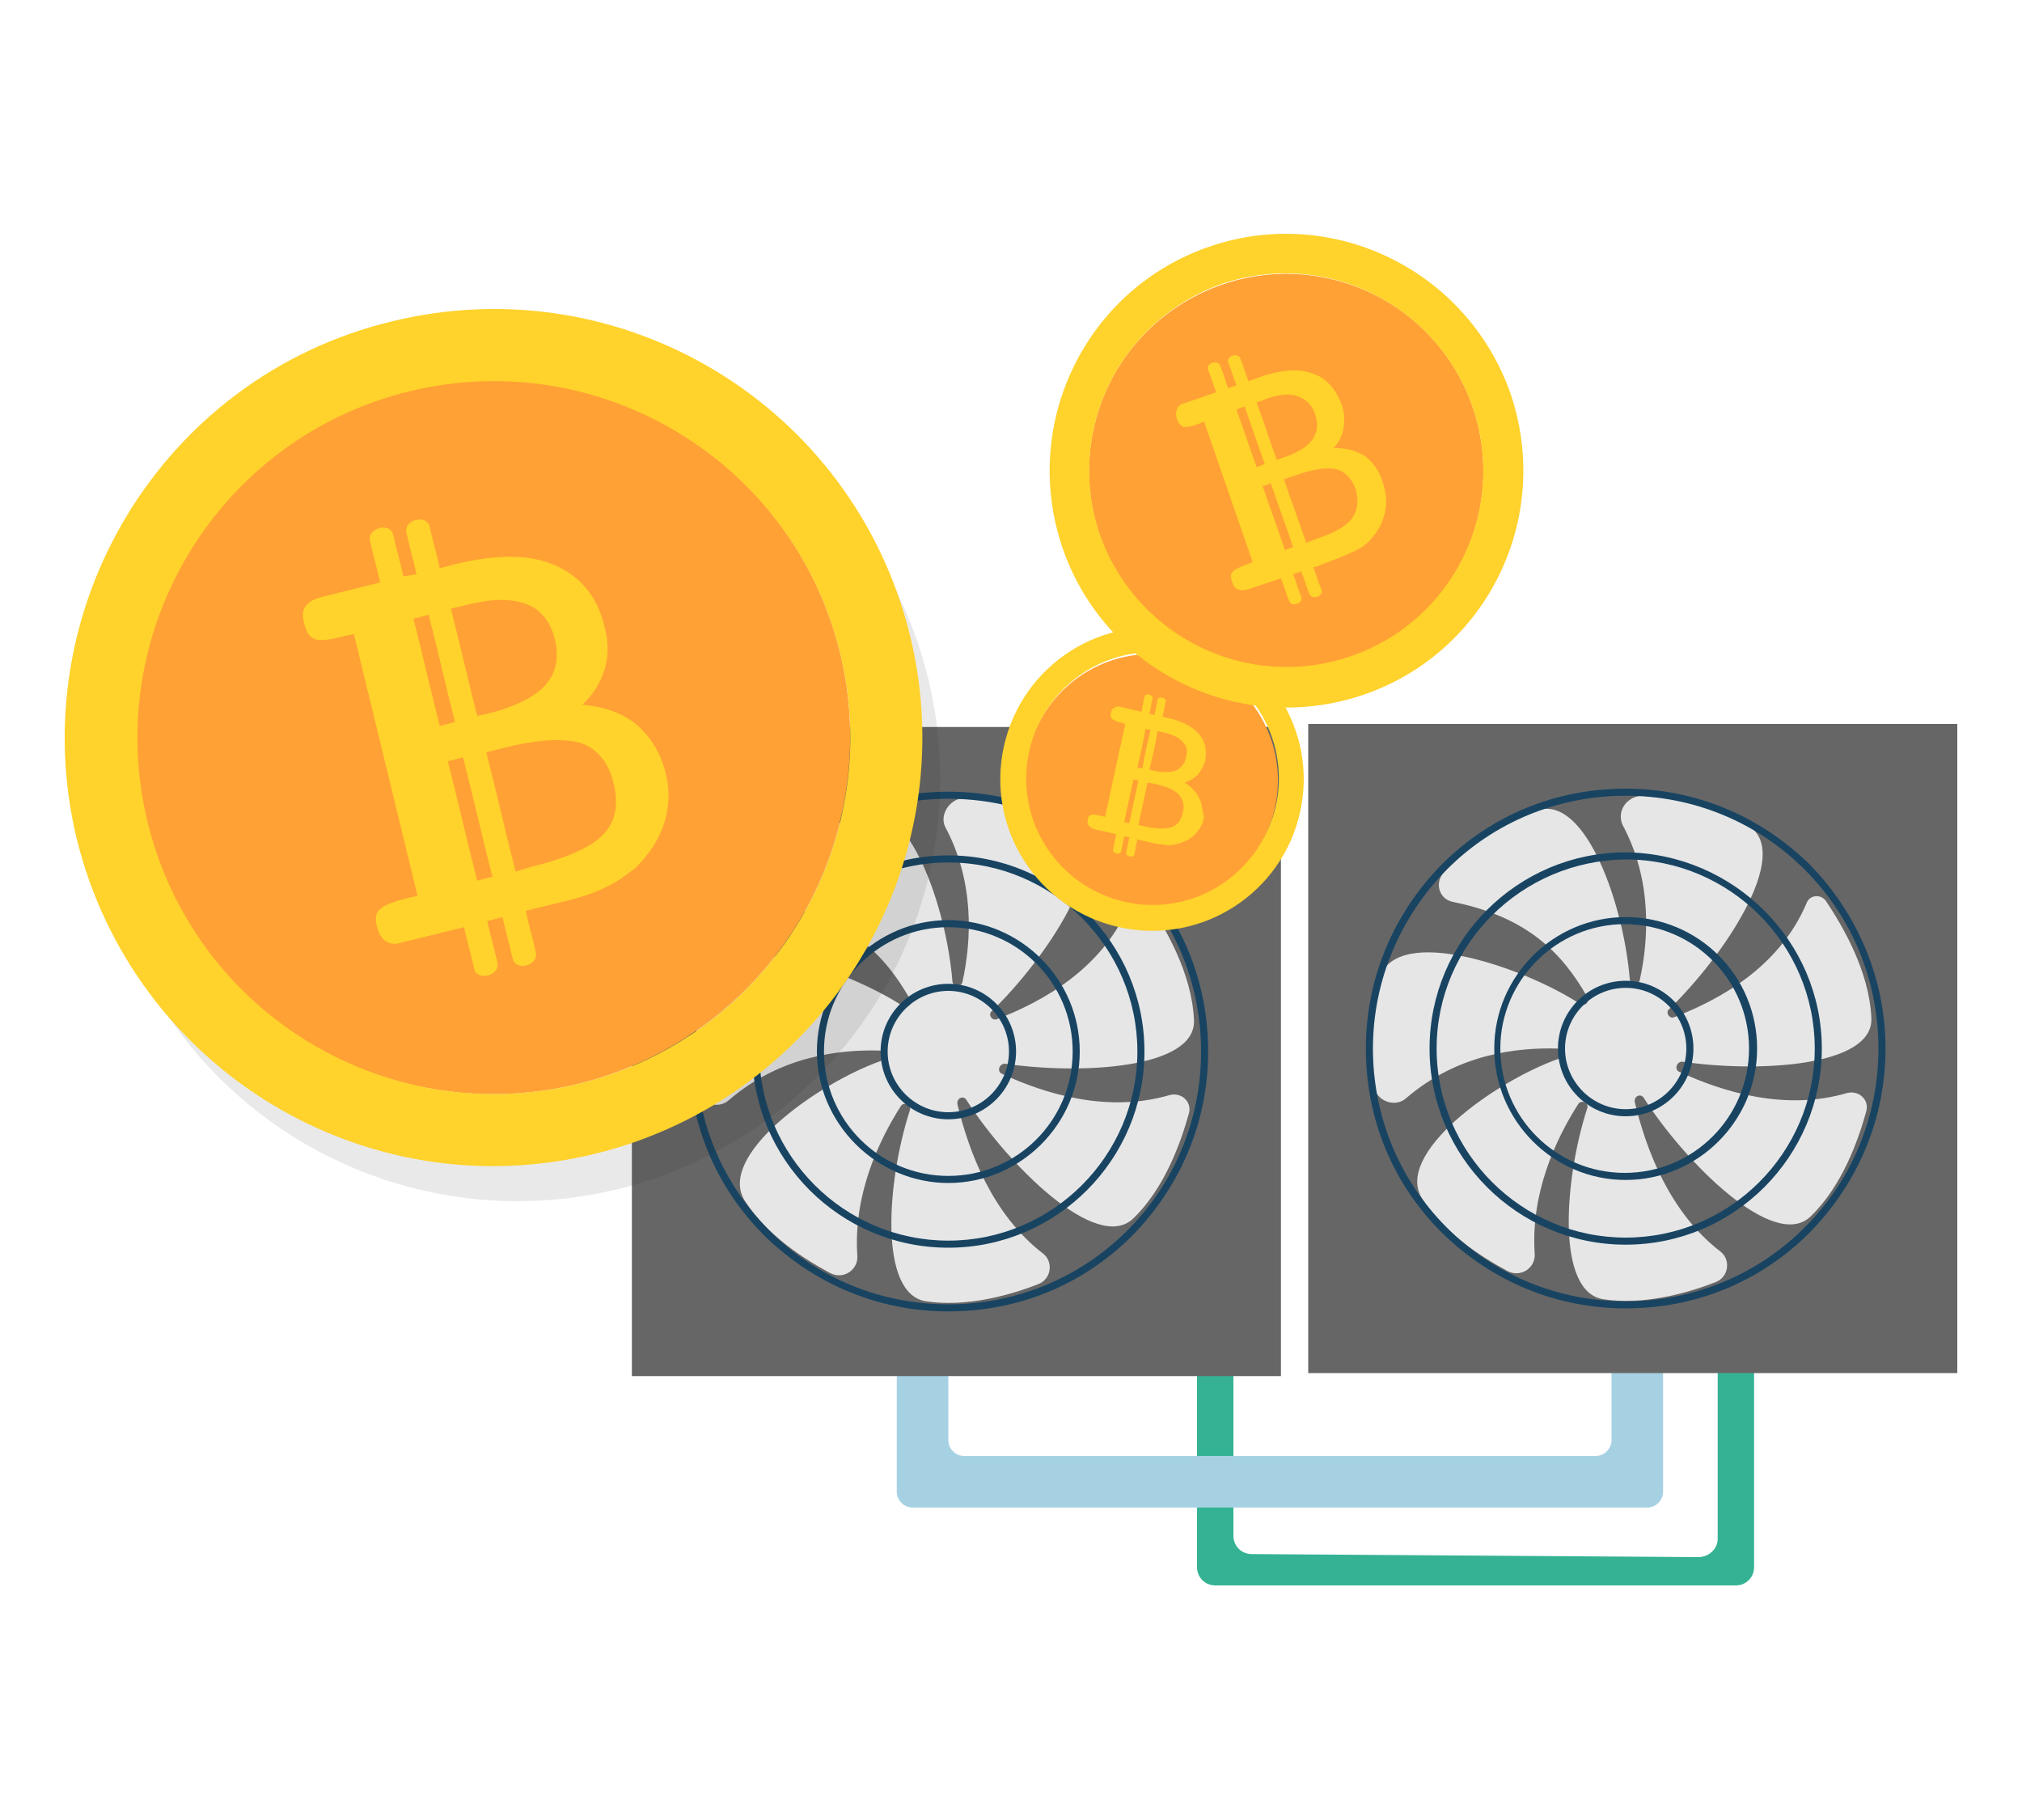 <?xml version="1.0" encoding="utf-8"?>
<!-- Generator: Adobe Illustrator 24.3.0, SVG Export Plug-In . SVG Version: 6.00 Build 0)  -->
<svg version="1.1" id="Layer_1" xmlns="http://www.w3.org/2000/svg" xmlns:xlink="http://www.w3.org/1999/xlink" x="0px" y="0px"
	 viewBox="0 0 200 180" style="enable-background:new 0 0 200 180;" xml:space="preserve">
<style type="text/css">
	.st0{fill:#35B293;}
	.st1{fill:#A6D1E2;}
	.st2{fill:#666666;}
	.st3{fill:#E6E6E7;}
	.st4{fill:#184462;}
	.st5{fill:#FFA134;}
	.st6{fill:#FFD22C;}
	.st7{opacity:0.1;fill:#232020;}
</style>
<g>
	<g>
		<g>
			<path class="st0" d="M173.5,135v20c0,1-0.8,1.8-1.8,1.8h-51.5c-1,0-1.8-0.8-1.8-1.8V136c0-1,0.8-1.8,1.8-1.8h0
				c1,0,1.8,0.8,1.8,1.8v15.9c0,1,0.8,1.8,1.8,1.8L168,154c1,0,1.9-0.8,1.9-1.8V135c0-1,0.8-1.8,1.8-1.8h0
				C172.7,133.2,173.5,134,173.5,135z"/>
		</g>
		<g>
			<path class="st1" d="M164.5,134.2v13.3c0,0.9-0.7,1.6-1.6,1.6H90.3c-0.9,0-1.6-0.7-1.6-1.6v-12.7c0-0.9,0.7-1.6,1.6-1.6h1.9
				c0.9,0,1.6,0.7,1.6,1.6v7.6c0,0.9,0.7,1.6,1.6,1.6h62.4c0.9,0,1.6-0.7,1.6-1.6v-8.2c0-0.9,0.7-1.6,1.6-1.6h1.9
				C163.8,132.6,164.5,133.3,164.5,134.2z"/>
		</g>
		<g>
			<rect x="62.5" y="71.9" class="st2" width="64.2" height="64.2"/>
			<path class="st3" d="M93.5,81.8c2.9,5.4,2.6,11.2,1.7,15.3c-0.1,0.6-1,0.5-1-0.1c-0.6-7.3-4.3-18-9-16.7c-3.9,1.1-7.3,4-9.4,6.2
				c-0.9,1-0.5,2.6,0.9,2.9c7.5,1.5,10.9,5.2,13.3,9.4c0.3,0.5-0.3,1-0.7,0.7c-5.5-3.6-17.9-7.9-19.8-2.7c-1.3,3.7-1.1,7.8-0.6,10.8
				c0.2,1.5,2.1,2.2,3.2,1.2c5.1-4.4,11-5,14.9-4.9c0.6,0,0.7,0.8,0.2,1c-6.5,2.3-16.4,9.5-13.5,13.9c2.2,3.4,5.8,5.7,8.4,7.1
				c1.3,0.7,2.8-0.3,2.7-1.7c-0.4-5.9,2-11.2,4.3-14.8c0.3-0.5,1.1-0.1,0.9,0.4c-2.3,7.1-3.1,18.2,1.6,18.9c4,0.6,8.3-0.6,11.1-1.7
				c1.3-0.5,1.5-2.2,0.5-3c-5.1-3.9-7.4-10.2-8.5-14.8c-0.1-0.6,0.6-0.9,0.9-0.4c4.1,6.4,12.9,15.2,16.5,11.7
				c3.1-3,4.7-7.5,5.5-10.4c0.3-1.1-0.7-2.1-1.9-1.8c-6.1,1.8-12.3-0.1-16.6-2.1c-0.5-0.2-0.3-1,0.3-1c7.5,1.1,18.9,0.5,18.7-4.3
				c-0.2-4.7-2.9-9.2-4.5-11.6c-0.5-0.7-1.6-0.6-1.9,0.2c-2.7,6.4-8.7,9.6-13.1,11.3c-0.5,0.2-0.9-0.5-0.5-0.8
				c5.3-5.1,12.2-15.3,7.9-18.1c-3.4-2.2-7.6-2.8-10.6-3C93.9,79,92.9,80.6,93.5,81.8z"/>
			<g>
				<g>
					<g>
						<path class="st4" d="M119.5,104c0,6.9-2.7,13.3-7.5,18.2c-4.9,4.9-11.3,7.5-18.2,7.5s-13.3-2.7-18.2-7.5
							c-4.9-4.9-7.5-11.3-7.5-18.2c0-6.9,2.7-13.3,7.5-18.2c4.9-4.9,11.3-7.5,18.2-7.5s13.3,2.7,18.2,7.5
							C116.9,90.7,119.5,97.1,119.5,104z M68.8,104c0,6.7,2.6,13,7.3,17.7c4.7,4.7,11,7.3,17.7,7.3s13-2.6,17.7-7.3
							c4.7-4.7,7.3-11,7.3-17.7c0-6.7-2.6-13-7.3-17.7s-11-7.3-17.7-7.3s-13,2.6-17.7,7.3S68.8,97.3,68.8,104z"/>
					</g>
					<g>
						<path class="st4" d="M113.2,104c0,10.7-8.7,19.4-19.4,19.4s-19.4-8.7-19.4-19.4c0-10.7,8.7-19.4,19.4-19.4
							S113.2,93.3,113.2,104z M75.1,104c0,10.3,8.4,18.7,18.7,18.7s18.7-8.4,18.7-18.7c0-10.3-8.4-18.7-18.7-18.7
							S75.1,93.7,75.1,104z"/>
					</g>
					<g>
						<path class="st4" d="M106.8,104c0,7.2-5.9,13-13,13s-13-5.9-13-13c0-7.2,5.9-13,13-13S106.8,96.8,106.8,104z M81.5,104
							c0,6.8,5.5,12.3,12.3,12.3s12.3-5.5,12.3-12.3c0-6.8-5.5-12.3-12.3-12.3S81.5,97.2,81.5,104z"/>
					</g>
					<g>
						<path class="st4" d="M100.5,104c0,3.7-3,6.7-6.7,6.7c-3.7,0-6.7-3-6.7-6.7c0-3.7,3-6.7,6.7-6.7
							C97.5,97.3,100.5,100.3,100.5,104z M87.8,104c0,3.3,2.7,6,6,6c3.3,0,6-2.7,6-6c0-3.3-2.7-6-6-6C90.5,98,87.8,100.7,87.8,104z"
							/>
					</g>
				</g>
			</g>
		</g>
		<g>
			<rect x="129.4" y="71.6" class="st2" width="64.2" height="64.2"/>
			<path class="st3" d="M160.5,81.6c2.9,5.4,2.6,11.2,1.7,15.3c-0.1,0.6-1,0.5-1-0.1c-0.6-7.3-4.3-18-9-16.7c-3.9,1.1-7.3,4-9.4,6.2
				c-0.9,1-0.5,2.6,0.9,2.9c7.5,1.5,10.9,5.2,13.3,9.4c0.3,0.5-0.3,1-0.7,0.7c-5.5-3.6-17.9-7.9-19.8-2.7c-1.3,3.7-1.1,7.8-0.6,10.8
				c0.2,1.5,2.1,2.2,3.2,1.2c5.1-4.4,11-5,14.9-4.9c0.6,0,0.7,0.8,0.2,1c-6.5,2.3-16.4,9.5-13.5,13.9c2.2,3.4,5.8,5.7,8.4,7.1
				c1.3,0.7,2.8-0.3,2.7-1.7c-0.4-5.9,2-11.2,4.3-14.8c0.3-0.5,1.1-0.1,0.9,0.4c-2.3,7.1-3.1,18.2,1.6,18.9c4,0.6,8.3-0.6,11.1-1.7
				c1.3-0.5,1.5-2.2,0.5-3c-5.1-3.9-7.4-10.2-8.5-14.8c-0.1-0.6,0.6-0.9,0.9-0.4c4.1,6.4,12.9,15.2,16.5,11.7
				c3.1-3,4.7-7.5,5.5-10.4c0.3-1.1-0.7-2.1-1.9-1.8c-6.1,1.8-12.3-0.1-16.6-2.1c-0.5-0.2-0.3-1,0.3-1c7.5,1.1,18.9,0.5,18.7-4.3
				c-0.2-4.7-2.9-9.2-4.5-11.6c-0.5-0.7-1.6-0.6-1.9,0.2c-2.7,6.4-8.7,9.6-13.1,11.3c-0.5,0.2-0.9-0.5-0.5-0.8
				c5.3-5.1,12.2-15.3,7.9-18.1c-3.4-2.2-7.6-2.8-10.6-3C160.8,78.8,159.9,80.3,160.5,81.6z"/>
			<g>
				<g>
					<g>
						<path class="st4" d="M186.5,103.7c0,6.9-2.7,13.3-7.5,18.2c-4.9,4.9-11.3,7.5-18.2,7.5c-6.9,0-13.3-2.7-18.2-7.5
							c-4.9-4.9-7.5-11.3-7.5-18.2c0-6.9,2.7-13.3,7.5-18.2c4.9-4.9,11.3-7.5,18.2-7.5c6.9,0,13.3,2.7,18.2,7.5
							C183.8,90.4,186.5,96.9,186.5,103.7z M135.8,103.7c0,6.7,2.6,13,7.3,17.7c4.7,4.7,11,7.3,17.7,7.3c6.7,0,13-2.6,17.7-7.3
							c4.7-4.7,7.3-11,7.3-17.7c0-6.7-2.6-13-7.3-17.7c-4.7-4.7-11-7.3-17.7-7.3c-6.7,0-13,2.6-17.7,7.3
							C138.4,90.8,135.8,97.1,135.8,103.7z"/>
					</g>
					<g>
						<path class="st4" d="M180.2,103.7c0,10.7-8.7,19.4-19.4,19.4c-10.7,0-19.4-8.7-19.4-19.4c0-10.7,8.7-19.4,19.4-19.4
							C171.5,84.4,180.2,93.1,180.2,103.7z M142.1,103.7c0,10.3,8.4,18.7,18.7,18.7c10.3,0,18.7-8.4,18.7-18.7
							c0-10.3-8.4-18.7-18.7-18.7C150.5,85.1,142.1,93.4,142.1,103.7z"/>
					</g>
					<g>
						<path class="st4" d="M173.8,103.7c0,7.2-5.9,13-13,13c-7.2,0-13-5.9-13-13c0-7.2,5.9-13,13-13
							C168,90.7,173.8,96.5,173.8,103.7z M148.4,103.7c0,6.8,5.5,12.3,12.3,12.3c6.8,0,12.3-5.5,12.3-12.3c0-6.8-5.5-12.3-12.3-12.3
							C154,91.4,148.4,96.9,148.4,103.7z"/>
					</g>
					<g>
						<path class="st4" d="M167.5,103.7c0,3.7-3,6.7-6.7,6.7c-3.7,0-6.7-3-6.7-6.7c0-3.7,3-6.7,6.7-6.7
							C164.5,97,167.5,100,167.5,103.7z M154.8,103.7c0,3.3,2.7,6,6,6c3.3,0,6-2.7,6-6c0-3.3-2.7-6-6-6
							C157.5,97.7,154.8,100.4,154.8,103.7z"/>
					</g>
				</g>
			</g>
		</g>
	</g>
	<g>
		<g>
			<g>
				
					<ellipse transform="matrix(0.993 -0.12 0.12 0.993 -8.454 14.291)" class="st5" cx="113.9" cy="77.1" rx="12.5" ry="12.5"/>
				<path class="st6" d="M117.2,62.4c-8.1-1.8-16.1,3.3-17.9,11.4c-1.8,8.1,3.3,16.1,11.4,17.9c8.1,1.8,16.1-3.3,17.9-11.4
					C130.4,72.2,125.2,64.2,117.2,62.4z M111.3,89.2c-6.7-1.5-11-8.1-9.5-14.9c1.5-6.7,8.1-11,14.9-9.5c6.7,1.5,11,8.1,9.5,14.9
					C124.6,86.5,118,90.7,111.3,89.2z"/>
			</g>
			<path class="st6" d="M118.6,78.9c-0.3-0.6-0.7-1-1.4-1.5c0.5-0.2,0.9-0.4,1.3-0.8c0.3-0.4,0.5-0.8,0.7-1.3c0.2-1.1,0-2-0.6-2.7
				c-0.6-0.7-1.7-1.3-3.1-1.6l-0.5-0.1c0.1-0.5,0.2-1,0.3-1.5c0.1-0.4-0.7-0.6-0.8-0.2c-0.1,0.5-0.2,1-0.3,1.5l-0.5-0.1
				c0.1-0.5,0.2-1,0.3-1.5c0.1-0.4-0.7-0.6-0.8-0.2c-0.1,0.5-0.2,1-0.3,1.5l-2.1-0.5c-0.2-0.1-0.4,0-0.6,0.1
				c-0.2,0.1-0.3,0.3-0.3,0.5c-0.1,0.3,0,0.5,0.1,0.6c0.1,0.1,0.5,0.3,1,0.4l0.3,0.1l-2,9.2l-0.3-0.1c-0.6-0.1-0.9-0.2-1.1-0.1
				c-0.2,0.1-0.3,0.2-0.3,0.5c-0.1,0.2,0,0.4,0.1,0.6c0.1,0.1,0.3,0.2,0.5,0.3l2.2,0.5c-0.1,0.5-0.2,1-0.3,1.5
				c-0.1,0.4,0.7,0.6,0.8,0.2c0.1-0.5,0.2-1,0.3-1.5l0.5,0.1c-0.1,0.5-0.2,1-0.3,1.5c-0.1,0.4,0.7,0.6,0.8,0.2
				c0.1-0.5,0.2-1,0.3-1.5l0.3,0.1l0.9,0.2c0.7,0.2,1.3,0.2,1.8,0.3c0.4,0,0.8-0.1,1.2-0.2c0.6-0.2,1.2-0.5,1.6-1
				c0.4-0.4,0.7-1,0.8-1.6C118.9,80.1,118.9,79.4,118.6,78.9z M115.3,72.5c0.8,0.2,1.4,0.5,1.7,0.9c0.4,0.4,0.5,0.9,0.3,1.5
				c-0.1,0.6-0.5,1.1-1,1.3c-0.5,0.2-1.3,0.2-2.3,0l-0.3-0.1c0.3-1.3,0.6-2.5,0.8-3.8L115.3,72.5z M113.8,72.2
				c-0.3,1.3-0.6,2.5-0.8,3.8l-0.5-0.1c0.3-1.3,0.6-2.5,0.8-3.8L113.8,72.2z M111.2,81.3c0.3-1.4,0.6-2.8,0.9-4.2l0.5,0.1
				c-0.3,1.4-0.6,2.8-0.9,4.2L111.2,81.3z M115.9,81.8c-0.6,0.2-1.5,0.2-2.8-0.1l-0.5-0.1c0.3-1.4,0.6-2.8,0.9-4.2l0.6,0.1
				c1.3,0.3,2.1,0.6,2.5,1.1c0.4,0.4,0.6,1,0.4,1.8C116.8,81.1,116.5,81.6,115.9,81.8z"/>
		</g>
		<g>
			<g>
				
					<ellipse transform="matrix(0.287 -0.958 0.958 0.287 46.169 155.102)" class="st5" cx="127.2" cy="46.5" rx="19.5" ry="19.5"/>
				<path class="st6" d="M119.6,24.4c-12.2,4.2-18.7,17.5-14.5,29.8c4.2,12.2,17.5,18.7,29.8,14.5c12.2-4.2,18.7-17.5,14.5-29.8
					C145.1,26.7,131.8,20.2,119.6,24.4z M133.6,64.9c-10.2,3.5-21.2-1.9-24.8-12c-3.5-10.2,1.9-21.2,12-24.8
					c10.2-3.5,21.2,1.9,24.8,12C149.2,50.3,143.8,61.4,133.6,64.9z"/>
			</g>
			<path class="st6" d="M135,45.1c-0.8-0.5-1.8-0.8-3.1-0.8c0.6-0.6,0.9-1.3,1-2c0.1-0.7,0.1-1.5-0.2-2.3c-0.6-1.6-1.6-2.7-3-3.1
				c-1.4-0.5-3.2-0.3-5.4,0.5l-0.8,0.3c-0.3-0.7-0.5-1.5-0.8-2.2c-0.2-0.7-1.5-0.3-1.2,0.4c0.3,0.7,0.5,1.5,0.8,2.2l-0.8,0.3
				c-0.3-0.7-0.5-1.5-0.8-2.2c-0.2-0.7-1.5-0.3-1.2,0.4c0.3,0.7,0.5,1.5,0.8,2.2l-3.2,1.1c-0.4,0.1-0.6,0.3-0.7,0.6s-0.1,0.6,0,0.9
				c0.1,0.4,0.4,0.7,0.6,0.8c0.3,0.1,0.8,0,1.6-0.3l0.5-0.2l4.8,13.9l-0.5,0.2c-0.9,0.3-1.4,0.6-1.5,0.8c-0.2,0.2-0.2,0.5,0,1
				c0.1,0.4,0.3,0.6,0.6,0.7c0.2,0.1,0.5,0.1,0.9,0l3.3-1.1c0.3,0.7,0.5,1.5,0.8,2.2c0.2,0.7,1.5,0.3,1.2-0.4
				c-0.3-0.7-0.5-1.5-0.8-2.2l0.8-0.3c0.3,0.7,0.5,1.5,0.8,2.2c0.2,0.7,1.5,0.3,1.2-0.4c-0.3-0.7-0.5-1.5-0.8-2.2l0.4-0.1l1.3-0.5
				c1.1-0.4,2-0.8,2.6-1.1c0.6-0.3,1.1-0.7,1.5-1.2c0.7-0.8,1.1-1.6,1.3-2.6c0.2-0.9,0.1-1.9-0.2-2.8
				C136.4,46.5,135.8,45.7,135,45.1z M125.4,39.4c1.2-0.4,2.2-0.5,3-0.2c0.8,0.3,1.4,0.9,1.7,1.8c0.3,1,0.2,1.8-0.3,2.5
				c-0.5,0.7-1.5,1.3-3,1.8l-0.5,0.2c-0.7-1.9-1.3-3.8-2-5.7L125.4,39.4z M123.1,40.2c0.7,1.9,1.3,3.8,2,5.7l-0.8,0.3
				c-0.7-1.9-1.3-3.8-2-5.7L123.1,40.2z M127.1,54.4c-0.7-2.1-1.5-4.2-2.2-6.3l0.8-0.3c0.7,2.1,1.5,4.2,2.2,6.3L127.1,54.4z
				 M133.7,51.3c-0.6,0.8-1.9,1.5-3.8,2.1l-0.7,0.3c-0.7-2.1-1.5-4.2-2.2-6.3l0.9-0.3c1.9-0.7,3.3-0.9,4.2-0.7c0.9,0.2,1.6,0.9,2,2
				C134.4,49.6,134.3,50.5,133.7,51.3z"/>
		</g>
		<circle class="st7" cx="51.2" cy="77" r="41.8"/>
		<g>
			<g>
				
					<ellipse transform="matrix(0.466 -0.885 0.885 0.466 -38.474 82.118)" class="st5" cx="48.8" cy="72.9" rx="35.3" ry="35.3"/>
				<path class="st6" d="M38.7,31.8C16,37.3,2.1,60.3,7.6,83c5.6,22.7,28.5,36.7,51.3,31.1c22.7-5.6,36.7-28.5,31.1-51.3
					C84.4,40.1,61.5,26.2,38.7,31.8z M57.2,107.2c-18.9,4.6-38-7-42.6-25.9c-4.6-18.9,7-38,25.9-42.6c18.9-4.6,38,7,42.6,25.9
					C87.7,83.5,76.1,102.6,57.2,107.2z"/>
			</g>
			<path class="st6" d="M63,71.7c-1.3-1.1-3.1-1.8-5.4-2c1.1-1,1.8-2.2,2.2-3.5c0.4-1.3,0.4-2.7,0-4.2c-0.7-3-2.4-5-4.9-6.1
				c-2.5-1.1-5.8-1.1-9.9-0.1l-1.5,0.4c-0.3-1.4-0.7-2.7-1-4.1c-0.3-1.3-2.6-0.7-2.3,0.6c0.3,1.4,0.7,2.7,1,4.1L39.9,57
				c-0.3-1.4-0.7-2.7-1-4.1c-0.3-1.3-2.6-0.7-2.3,0.6c0.3,1.4,0.7,2.7,1,4.1l-6,1.5c-0.7,0.2-1.1,0.5-1.4,0.9
				c-0.3,0.4-0.3,1-0.1,1.7c0.2,0.8,0.5,1.3,1,1.5c0.5,0.2,1.5,0.1,3-0.3l0.9-0.2l6.3,25.9l-0.9,0.2c-1.6,0.4-2.6,0.8-2.9,1.2
				c-0.4,0.4-0.4,1-0.2,1.7c0.2,0.7,0.5,1.2,0.9,1.4c0.4,0.3,1,0.3,1.6,0.1l6.1-1.5c0.3,1.4,0.7,2.7,1,4.1c0.3,1.3,2.6,0.7,2.3-0.6
				c-0.3-1.4-0.7-2.7-1-4.1l1.5-0.4c0.3,1.4,0.7,2.7,1,4.1c0.3,1.3,2.6,0.7,2.3-0.6c-0.3-1.4-0.7-2.7-1-4.1l0.7-0.2l2.5-0.6
				c2.1-0.5,3.7-1,4.8-1.6c1.1-0.5,2-1.2,2.9-1.9c1.3-1.3,2.3-2.8,2.8-4.4c0.5-1.6,0.6-3.3,0.1-5.1C65.3,74.4,64.3,72.8,63,71.7z
				 M46.7,59.7c2.2-0.5,4-0.5,5.5,0.1c1.4,0.6,2.3,1.8,2.7,3.5c0.4,1.8,0.1,3.3-1,4.5c-1.1,1.2-3,2.1-5.7,2.8l-1,0.2
				c-0.9-3.5-1.7-7.1-2.6-10.6L46.7,59.7z M42.4,60.8c0.9,3.5,1.7,7.1,2.6,10.6l-1.5,0.4c-0.9-3.5-1.7-7.1-2.6-10.6L42.4,60.8z
				 M47.2,87.1c-1-3.9-1.9-7.9-2.9-11.8l1.5-0.4c1,3.9,1.9,7.9,2.9,11.8L47.2,87.1z M59.6,82.6c-1.3,1.3-3.7,2.3-7.3,3.2L51,86.2
				c-1-3.9-1.9-7.9-2.9-11.8l1.6-0.4c3.5-0.9,6.1-1,7.8-0.5c1.6,0.6,2.7,1.9,3.2,4C61.2,79.6,60.9,81.3,59.6,82.6z"/>
		</g>
	</g>
</g>
</svg>
